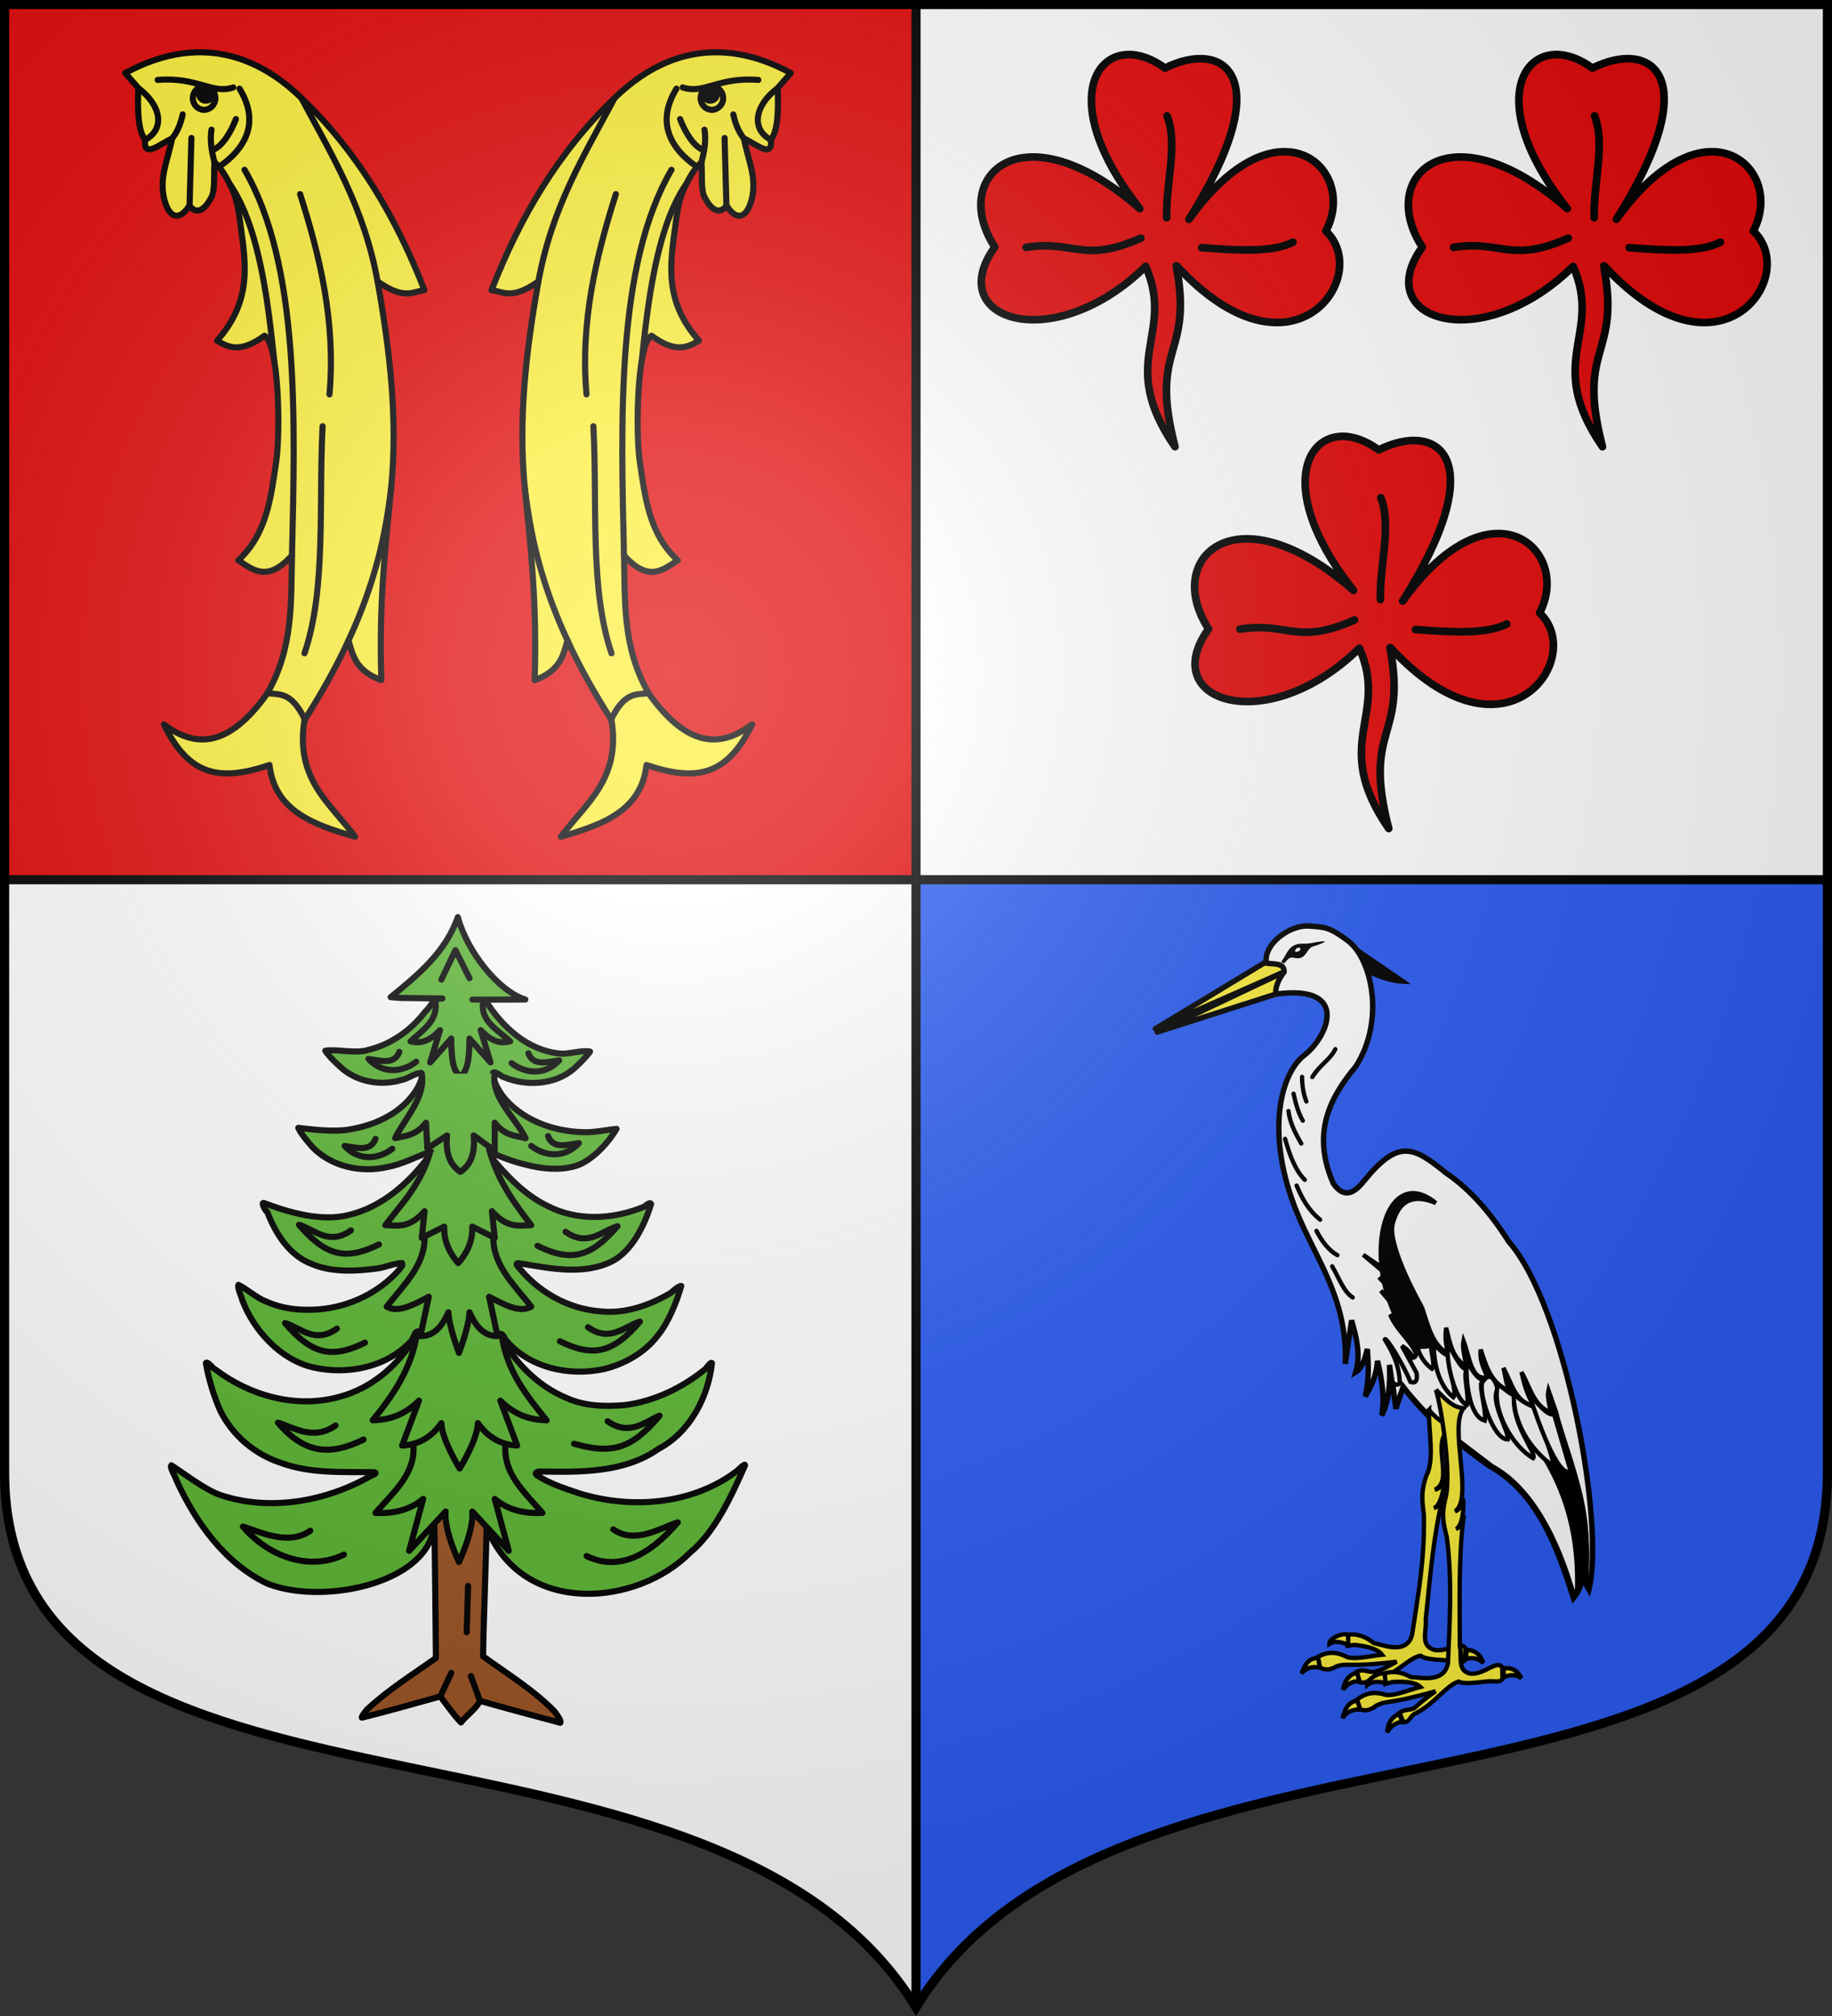 <?xml version="1.0" encoding="UTF-8" standalone="no"?><svg height="660" width="600" xmlns="http://www.w3.org/2000/svg" xmlns:xlink="http://www.w3.org/1999/xlink"><rect width="100%" height="100%" fill="#333333" stroke="none"/><defs><path id="a" d="m-298.5-298.5v481.5c0 129.055 231.64 65.948 298.5 175.5 66.86-109.552 298.5-46.445 298.5-175.5v-481.5z"/><radialGradient id="b" cx="-80" cy="-80" gradientUnits="userSpaceOnUse" r="405"><stop offset="0" stop-color="#fff" stop-opacity=".31"/><stop offset=".19" stop-color="#fff" stop-opacity=".25"/><stop offset=".6" stop-color="#6b6b6b" stop-opacity=".125"/><stop offset="1" stop-opacity=".125"/></radialGradient></defs><path d="m1.5 1.501 0 286.499h298.5v-286.499z" fill="#e20909" stroke-width="1"/><path d="m300 1.501v286.499h298.5v-286.499zm-298.5 286.499-0 193.989c-0 128.784 231.64 65.81 298.5 175.132v-369.121z" fill="#fff" stroke-width="1"/><path d="m598.5 288v193.989c0 128.784-231.64 65.81-298.5 175.132v-369.121z" fill="#2b5df2" stroke-width="1"/><path d="m1.5 288.768h597m-298.5-287.272v655.62" fill="#fcef3c" stroke-width="1"/><g id="c"><path d="m369.183 17.864c-13.282.555-19.352 20.88 4.113 50.426-38.209-33.456-62.673-10.746-47.477 12.607-17.218 23.855 19.232 35.911 49.403 6.303 9.832 22.425-9.732 31.024 9.605 59.05-8.685-33.533 6.089-29.068.416-59.203l.175.022c37.91 41.038 64.338 3.154 48.812-11.425 10.729-20.403-15.69-44.585-44.83-3.852 29.508-46.843 11.656-59.212-7.855-49.507-4.363-3.176-8.642-4.576-12.362-4.421z" style="fill:#e20909;fill-rule:evenodd;stroke:#000;stroke-width:2.5;stroke-linecap:round;stroke-linejoin:round"/><path d="m373.629 77.969c-19.15 8.452-21.749.509-37.569 3.006m46.186-43.025c3.615 9.299-.466 22.132-.139 33.33m41.351 8.013c-6.754 3.446-18.267 2.669-29.891 1.795" style="fill:#e20909;fill-rule:evenodd;stroke:#000;stroke-width:2.5;stroke-linecap:round;stroke-linejoin:round"/></g><use height="100%" transform="translate(140 -0)" width="100%" xlink:href="#c"/><use height="100%" transform="translate(70 125)" width="100%" xlink:href="#c"/><g transform="translate(5 2)"><g id="d" stroke="#000" stroke-linecap="round" stroke-linejoin="round" stroke-width="1.745" transform="matrix(1.147 0 0 1.145 34.645 14.261)"><path d="m74.324 180.266c-7.157-2.555-8.23-7.083-9.358-11.402-3.653 7.995-7.941 15.465-12.585 22.819-2.747 16.984 7.473 23.89 14.45 33.36-11.739-3.41-22.964-7.31-24.44-20.515-14.132 4.752-22.959 3.216-30.149-11.596 8.796 6.635 18.271 6.887 29.435-8.741 7.636-13.201 6.796-26.402 7.136-39.604-7.034 7.836-11.068 4.173-15.342 1.427 8.181-7.524 9.303-17.935 10.832-28.219 1.243-8.359.798-33.788-3.34-36.004-6.988 5.105-10.287 3.292-13.558 1.427 10.161-11.509 8.148-22.193 6.735-32.944-.531-4.037-.97-7.304-2.585-10.773-1.621-3.468-3.242-5.899-4.863-7.304-.266 3.808.208 7.871-.892 9.99-3.393 6.538-6.056 2.8-6.244 2.319-2.899 4.727-5.791 3.546-7.136-1.427-1.754-6.488 1.118-11.898 2.141-17.661-3.263 1.374-8.344 5.98-7.671.357-2.085-2.671-2.175-8.363-1.962-14.807l-3.746-4.281c10.922-5.923 30.323-12.284 50.307 7.136 16.116 15.468 27.102 34.254 35.144 54.946-3.546.487-5.815 2.82-13.38-2.498 3.477 19.644 5.794 39.208 3.886 58.931-1.678 17.339-3.557 32.893-2.815 55.064z" fill="#fcef3c" stroke-width="1.745"/><path d="m52.56 191.684c-3.808-8.088-7.229-7.259-10.704-7.671m10.525-11.417c6.284-18.427 4-42.902 5.173-64.936m-22.299-73.32c15.907 27.33 14.421 71.921 13.558 110.248m-17.758-106.145c8.678 12.512 11.07 35.252 12.684 50.493m7.393-47.638c5.736 18.077 10.182 36.598 8.385 57.265m-54.589-87.592c6.673 5.028 7.618 11.81 1.962 14.807m25.915-5.937c-1.432 3.66-3.76 7.817-6.859 8.978m-8.342-10.309c-.63 2.88-1.572 5.041-3.043 6.912m5.53-.178-.518 19.217m6.249-21.58c-.503 3.09.086 6.391.87 9.32m7.136-21.051c5.232 8.493 3.032 16.224-5.865 22.363m-17.505-24.86c11.379-.938 15.551 4.205 21.586 2.141m19.445 3.033c8.733 16.41 17.911 31.227 21.764 52.448m3.886 58.931c-.303 2.834-.745 5.661-1.21 8.503-2.066 12.63-5.903 24.231-10.963 35.16" fill="none" stroke-width="1.745"/><path d="m26.776 12.826c-.549-1.754-2.363-2.714-4.053-2.145-1.69.57-2.614 2.454-2.066 4.207.548 1.753 2.359 2.714 4.05 2.146 1.692-.569 2.617-2.454 2.069-4.208z" fill="none" stroke-width="1.745"/><path d="m26.034 11.96c-.331-1.059-1.427-1.639-2.448-1.295-1.021.344-1.579 1.482-1.248 2.541.331 1.059 1.425 1.639 2.446 1.296 1.022-.343 1.581-1.482 1.25-2.542z" stroke-width="1.745"/></g><use height="100%" transform="matrix(-1 0 0 1 290 0)" width="100%" xlink:href="#d"/></g><g stroke="#000"><path d="m440.053 307.914-2.334 5.289c7.332 2.731 13.856 7.885 21.995 8.193z" stroke-width="1.418"/><path d="m440.6 446.509c.75-19.674-8.108-32.151-14.517-46.462-12.08-26.946-7.23-48.181 1.126-54.608 7.604-5.849 15.306-23.267-9.345-19.992-2.045-2.163-2.219-6.673-3.002-9.629-1.668-6.302 7.456-13.263 14.1-12.643 4.466.416 6.099-.026 12.568 4.87 7.705 5.831 12.23 25.925 2.495 41.124-8.772 10.469-14.427 22.066-7.362 38.271 3.361 4.854 6.614 3.45 9.821-.521 11.382-14.052 16.186-11.821 27.085-2.922 7.748 5.217 14.605 13.063 20.54 22.455 18.596 21.119 31.607 92.449 26.282 113.899-.518-.885-1.161-1.564-1.134-3.344 2.072-23.376-6.075-40.417-11.754-60.202 5.992 20.305 12.698 38.841 10.673 60.812-1.201 3.611-2.021 4.506-2.864 5.565-5.709-18.306-12.541-35.005-27.562-43.244-10.151-7.314-20.031-14.922-28.195-25.901l-2.369 7.132-2.121-14.341c.328 6.478-.318 12.165-2.516 16.589 1.056-5.993.003-11.949-1.403-17.899-.458 5.664-2.3 8.538-4.004 11.691 1.213-4.896 1.107-10.184.663-15.571-.764 3.313-1.732 6.293-3.765 7.55 1.63-5.675.252-11.297-1.386-16.914z" fill="#fff" fill-rule="evenodd" stroke-width="1.773"/><path d="m414.071 315.228c-.689.472-35.686 21.572-35.686 21.572l42.17-18.604c.141-3.3-3.908-2.376-6.484-2.969z" fill="#fcef3c" fill-rule="evenodd" stroke-linejoin="round" stroke-width="1.773"/><g stroke-width="1.418"><path d="m452.055 414.583-5.591-3.781 8.397 7.067c1.032 1.96.729 2.834.465 3.74l-3.703-3.443 6.539 6.901c.065 1.626.011 2.967-.825 2.426l-5.117-4.953 7.264 8.643c.736 1.924-.144 2.055-1.002 2.21l-3.175-3.014c1.738 4.536 6.131 7.958 8.192 12.134.477 1.299.041 1.763-.659 1.985-1.253-2.232-2.483-3.095-3.711-3.881l4.839 8.904c.383 2.744-.464 3.42-2.031 2.886-2.027-5.06-7.99-15.091-8.396-13.884 2.377 3.954 4.66 8.006 4.931 14.164-.617 1.069-1.59.595-2.236.039l1.017 7.459 2.24-6.398c3.395 4.115 6.938 8.1 10.763 11.839 2.286 2.118 3.197 2.408 5.494 4.535l13.009 9.879c13.091 7.086 21.554 24.132 26.68 42.063.837-1.089 1.568-2.368 2.101-4.01-.542.275 2.143.29 1.785-.743 1.444-17.742-1.202-27.042-4.787-38.954 0 0-4.43-13.518-4.851-15.909v-0l-2.533-7.274c-.347 1.669-.235 2.268.783 7.219-5.677-2.11-6.851-8.429-9.639-13.239.821 3.631 1.694 7.27 4.105 11.16-6.184-1.383-7.03-6.956-10.014-12.532.745 2.77.614 5.006 2.217 7.761-6.458-2.752-7.84-8.368-9.648-13.745-.467 3.905 1.137 6.259 2.153 9.052-5.291 1.322-5.814-6.791-7.809-11.989-.426 2.093.309 5.32 1.03 8.532-4.8-2.951-5.345-7.518-6.708-12.733-.297 2.446-.346 5.044.746 8.335-5.084-2.135-6.617-8.921-8.669-15.026-.089 2.862.277 4.883 1.189 9.609" fill="none"/><g fill="#fff" stroke-linecap="round"><path d="m437.329 343.478c-1.733 3.518-4.996 5.025-7.537 9.134"/><path d="m421.997 363.737c.367 3.561 2.127 7.098 4.18 10.629"/><path d="m420.877 372.844c1.523 5.301 3.296 10.273 6.466 13.417"/><path d="m424.659 388.125c1.735 4.164 3.878 8.113 7.705 11.174"/><path d="m431.15 402.955c1.911 3.645 4.126 6.478 6.85 7.958"/><path d="m436.306 414.577c2.139 3.671 3.854 8.471 6.729 10.181"/></g><g fill-rule="evenodd"><g fill="#fff"><path d="m463.545 436.912c.229 4.746 2.041 8.745 5.496 11.234 1.285-.944-.929-6.743-.295-8.764-1.904.712-3.466-1.565-5.201-2.469z"/><path d="m469.619 440.222c-.089 7.655 2.4 14.041 6.369 17.224 1.561-1.764-2.553-10.474-.724-13.398-2.177-.127-4.063-2.656-5.645-3.826z"/><path d="m474.189 440.199c-.774 6.906 3.008 19.099 6.3 19.62.774-2.861-1.572-10.702.008-11.391-2.439-.241-4.878-6.667-6.309-8.228z"/><path d="m480.435 445.548c1.496 2.332 2.387 5.123 5.55 6.521-2.479.181.98 8.943.294 13.018-5.14-1.393-6.372-13.204-5.845-19.538z"/><path d="m485.507 452.526c2.393-3.617 3.923-1.325 5.048 2.273-2.716 3.731 3.7 13.91 3.292 16.44-4.946.121-9.73-15.566-8.339-18.713z"/><path d="m490.598 453.16c-2.207 8.501 5.008 20.638 11.541 24.218 1.387-1.626-7.503-11.302-6.166-20.841-1.182.139-2.087-.947-5.375-3.377z"/><path d="m495.755 456.179c2.292 2.721 6.182 4.55 8.433 4.9-1.256 3.146 4.976 15.927 4.418 18.805-8.147-5.83-13.104-14.899-12.851-23.705z"/><path d="m501.445 456.65c.923 1.848 6.063 7.594 7.486 6.208l5.51 18.889c-4.379 2.284-11.126-17.697-13.509-24.826"/></g><path d="m506.916 479.201c1.097.057 1.747-.578 2.778.352 1.626 1.466 3.6 4.585 5.202 3.377 1.026 2.828 1.666 6.578 2.382 9.672 1.259 7.511 2.132 13.221 1.13 23.784l-1.931 5.457c.778-19.286-3.899-32.606-9.561-42.642z"/><g fill="#fcef3c"><path d="m468.023 461.539c1.871 2.579 4.724 4.16 7.159 6.165-7.106 3.828 1.372 16.947-5.251 20.012 1.138-.261 2.238-.848 3.042-3.985.096 4.324-1.401 9.396-3.351 10.018 2.61-1.156 2.253-2.657 3.037-4.247-3.333 13.859-4.301 27.247-5.719 40.726.377 3.867-1.986 8.481 2.834 9.936 4.535.81 8.656-3.339 10.191-.466l-.346 3.938c-1.178 1.237-2.33.141-5.419-.065-3.303-.22-7.379-.274-8.919-1.519-4.092.524-9.639 7.934-15.837 7.615-1.526.746-2.307 1.422-4.139 1.083l-.945-3.459c2.279-1.143 4.021.462 5.98-.011 2.276-.55 4.591-1.934 7.095-3.256-16.715 1.962-15.571.192-19.736 1.513-1.916 1.17-3.721 1.381-5.386.356l-.718-3.421c2.593-1.556 5.491-1.967 9.009-.251 2.435 1.379 7.978-.084 12.051-.492-1.512-1.978-4.932-2.75-9.005-3.231l-2.276.302.143-3.672c2.533-.238 5.213.207 8.344 2.737 3.891.902 10.696 3.789 12.607-2.579 1.839-12.46 4.183-24.305 3.876-39.383-.613-4.794-.985-7.675.814-12.786 2.816-5.427.606-14.916.868-21.579z"/><path d="m441.495 535.455c-.786-1.368-6.25.73-6.15 2.742 1.947-1.259 4.072-.534 6.203.248z"/><path d="m431.706 542.747.507 3.195c-3.076-.554-4.745.467-5.995 1.956 1.125-2.29 1.744-4.991 5.488-5.152z"/><path d="m444.41 547.51c-3.26 1.099-4.106 3.271-4.522 5.633 1.389-1.96 3.186-2.844 5.362-2.728z"/><path d="m480.366 540.112c3.379.202 4.594 2.095 5.426 4.289-1.708-1.541-3.62-1.924-5.722-1.231z"/><path d="m470.267 454.962c2.775 2.594 5.253 5.86 9.112 6.015-4.992 5.786 3.389 29.808-2.843 33.826 1.099-.437 2.126-1.179 2.59-4.31.552 4.12-.394 9.215-2.259 10.131 2.461-1.534 1.95-2.911 2.558-4.56-1.836 13.801-1.328 29.739-1.309 42.862.782 3.636-1.07 8.436 3.854 9.037 4.575.031 8.217-4.614 10.039-2.118l.073 3.822c-1.036 1.376-2.292.517-5.372.827-3.293.331-7.333.949-8.99.011-3.996 1.173-8.298 7.8-14.517 10.609-1.432.963-1.686 2.779-3.535 2.755l-1.301-3.153c2.135-1.467 3.916-.518 5.47-2.032 1.667-1.624 3.984-3.33 6.323-5.006-16.34 4.619-15.394 2.739-19.378 4.686-1.773 1.434-3.538 1.932-5.295 1.225l-1.072-3.153c2.403-1.914 5.228-2.782 8.892-1.719 2.556.92 7.889-1.39 11.878-2.448-1.706-1.644-5.173-1.821-9.256-1.612l-2.221.662-.246-3.535c2.482-.644 5.183-.657 8.549 1.249 3.947.224 10.988 1.868 12.208-4.535.505-12.218 1.522-26.906-.374-41.275-1.113-4.485-1.786-7.178-.544-12.361 2.192-6.969-.963-29.183-3.035-35.899z"/><path d="m453.478 548.1c-.923-1.179-6.11 1.724-5.799 3.632 1.795-1.524 3.975-1.179 6.166-.781z"/><path d="m444.557 556.68.839 2.973c-3.104-.025-4.648 1.226-5.728 2.855.872-2.375 1.199-5.06 4.889-5.827z"/><path d="m458.186 561.026c-3.111 1.586-3.719 3.802-3.882 6.129 1.168-2.102 2.853-3.242 5.02-3.489z"/><path d="m492.449 546.174c3.366-.362 4.769 1.25 5.824 3.211-1.853-1.194-3.787-1.246-5.795-.238l-.029-2.973z"/></g></g></g><path d="m378.985 337.878 38.878-12.43c-.22-1.865.502-4.384 2.691-7.251z" fill="#fcef3c" fill-rule="evenodd" stroke-linejoin="round" stroke-width="1.773"/><g fill="#fff" stroke-linecap="round" stroke-width="1.418"><path d="m426.435 352.554c.043 3.248.543 5.896 1.419 8.053"/><path d="m423.655 358.054c.704 3.145 1.496 6.232 3.03 8.832"/></g></g><path d="m433.889 308.257c-.141-.259-2.464.139-2.464.139-1.445.28-2.908.558-4.355.557-.156 0-.312-.002-.468-.01l-.012-.001h-.014c-.746.01-1.769.06-2.696.524-1.462.68-2.189 2.006-2.912 3.266-.283.496-.57.997-.879 1.437l-.108.153-.41.581.984.55s1.066-1.241 1.404-1.515c.339-.273.684-.442 1.136-.466.147.022.301.048.46.074.472.078.982.165 1.5.166.659.003 1.245-.159 1.716-.52.543-.432.905-.976 1.268-1.502.491-.723.953-1.373 1.659-1.731.4-.133.815-.255 1.222-.374.247-.073 3.112-1.07 2.97-1.329z" fill="#010101" stroke-width="1.418"/><path d="m424.206 311.527c-.174-.17.199-.834.329-.964.306-.306 1.106-.447 1.27-.188.164.259.118.682-.282.941-.229.149-1.082.441-1.317.212z" fill="#fffdfd" stroke-width="1.418"/><g stroke="#000"><path d="m465.701 428.005s-11.518-20.157-9.563-27.456c1.955-7.298 6.4-9.923 14.117-6.705-17.807-14.543-26.57 23.59-6.727 47.167 1.63-.286 6.574.483 5.71-2.396-.518-1.726-3.038-5.98-3.538-10.611z" fill-rule="evenodd" stroke-width="1.418"/><g stroke-linecap="round" stroke-linejoin="round" stroke-width="2"><path d="m142.105 492.549c.363 12.311.519 37.947.665 50.263-7.672 5.424-15.343 10.192-22.262 16.569-.555.329-2.671 3.37-1.832 2.905 7.371-1.784 18.219-4.892 25.517-6.9l3.631-7.754-3.631 7.754c1.986 2.569 4.555 6.253 6.776 8.51 1.614-2.113 5.14-4.636 6.219-7.074l-2.969-8.119 2.969 8.119c8.159 2.332 18.104 5.003 26.303 7.179.467-.825-1.409-2.967-1.801-3.639-6.847-7.064-15.6-12.378-23.476-18.128.147-11.847 1.164-35.62 1.239-47.589z" fill="#9d5324"/><g fill="#5ab532"><path d="m159.453 496.93c.138.348.279 3.817.424 4.156 12.008 28.057 48.901 24.645 66.105 7.23 8.329-6.816 13.692-18.868 17.987-28.485.355-1.243-2.39 1.612-2.783 1.856-14.487 10.933-34.381 12.444-51.386 7.237-4.814-1.634-9.897-3.209-14.081-6.059-.878-.95.889-1.207 1.522-1.11 13.071.208 27.292.42 38.419-7.414 10.468-5.519 16.334-17.194 17.512-28.083-.527-.591-1.968 2.039-2.497 2.222-7.467 5.979-16.549 10.317-26.113 11.532-6.4.523-13.044.359-18.979-2.326-9.462-3.894-17.058-11.72-21.84-20.588.11-1.228 1.494.481 1.601 1.192 7.541 9.495 21.085 12.428 32.592 9.891 6.683-1.661 13.242-5.377 17.443-10.884 3.493-4.189 6.258-11.082 7.739-16.302-1.36.056-2.936 2.21-4.242 2.734-6.524 3.772-14.42 6.391-21.992 5.611-11.001-.777-20.985-6.562-27.658-15.245-.16-.973 1.111-.341 1.629-.402 9.659 1.67 20.554 3.79 29.631-.775 6.565-3.387 10.688-11.922 12.748-18.774-.489-.91-2.233 1.158-2.928 1.172-9.8 3.916-21.339 4.48-30.91-.471-7.695-3.668-13.677-10.159-19.043-16.607-.207-.509-.944-.567.029-.949 4.141 1.482 6.873 2.809 11.186 3.848 5.728 1.57 12.805 2.359 18.375.059 4.683-2.083 9.427-7.239 11.993-11.617-3.266.296-7.603 1.254-10.941 1.077-9.955-.248-20.458-4.082-26.593-12.166-1.447-2.162-2.892-4.664-2.939-7.294 1.139-.577 2.517 1.253 3.657 1.482 7.282 3.022 16.622 2.518 22.768-2.738 1.53-1.317 4.22-4.016 5.363-5.672-2.815-.593-7.015.988-9.943.629-10.482-.998-18.804-8.634-24.268-17.311l-4.325-.312 2.24.008 15.099-.06c-8.807-2.664-19.122-15.807-22.118-26.988-3.912 11.448-13.174 19.057-21.986 26.218l3.503.267 13.459.162-2.518.211s-1.804 2.955-2.997 3.952c-4.741 6.174-11.134 10.825-18.79 12.676-4.045 1.326-9.97-.339-14.077.265 1.101 1.8 4.454 4.985 6.137 6.337 5.16 4.017 12.492 5.167 18.748 3.257 2.417-.443 4.113-2.147 6.52-2.326.582 1.805-.249 2.817-.921 4.463-4.567 8.241-13.496 12.548-22.483 14.038-5.084.906-11.786.07-16.841-.516.778 1.869 3.307 4.789 4.667 6.326 6.162 6.384 15.942 8.49 24.427 6.513 4.837-.86 8.988-3.124 13.566-4.822 1.075-.504 1.162.061.645.54-6.614 9.147-15.681 17.396-26.947 20.007-8.865 2.183-19.237-.812-27.583-3.944-1.322-.486.849 3.23 1.038 2.843 2.706 7.069 7.149 14.184 14.379 17.009 6.533 2.888 14.445 2.505 21.365 1.599 3.055-.34 5.37-1.662 8.399-1.828.503.993-.504 1.406-.917 2.221-6.662 7.523-16.182 12.09-26.235 12.955-5.951.465-11.907-.1-17.372-2.598-2.937-1.026-6.286-4.121-9.032-5.421-.392 1.05.998 3.792 1.227 4.9 3.766 10.006 12.504 19.591 23.154 22.098 11.167 2.589 24.114.065 32.078-8.522.897-.738 1.217-3.621 2.635-3.203.496.996-1.169 1.518-1.521 2.426-5.727 8.932-13.923 16.098-24.315 18.902-14.184 4.043-29.469-.253-40.935-8.984-.652-.133-2.405-2.768-2.973-2.039.709 4.738 2.735 11.339 4.729 15.674 3.92 7.964 11.237 14.199 19.685 16.972 9.746 3.655 20.555 2.97 30.751 3.112 1.23.282-.623.996-1.089 1.169-14.761 8.424-33.112 11.755-49.407 6.288-5.262-1.912-11.337-6.711-15.988-9.726-.645.717 1.392 3.756 1.506 4.557 6.23 13.834 16.03 27.68 30.11 34.259 18.474 7.052 51.199-.299 54.152-17.547.124-.723-.038-3.376-.022-4.133 5.599-10.507 11.485-9.425 17.581.09z"/><path d="m135.38 472.793c.869 9.479-6.191 15.397-12.406 22.515 6.433.306 11.64-1.225 15.623-4.595l-4.595 17.001 11.947-12.865c-.579 6.166 4.365 16.541 4.365 16.541s4.944-10.375 4.365-16.541l11.947 12.865-4.595-17.001c3.982 3.37 9.19 4.901 15.623 4.595-6.215-7.118-12.969-13.035-12.1-22.515"/><path d="m136.605 436.341c-1.707 11.624-8.014 20.64-14.55 28.641 5.054-.137 10.109-1.427 15.163-6.433l-5.514 14.703c4.838-.254 9.251-2.207 12.866-7.352.071 5.364 5.973 14.857 5.973 14.857s5.902-9.492 5.973-14.857c3.615 5.145 8.028 7.097 12.866 7.352l-5.514-14.703c5.054 5.006 10.109 6.296 15.163 6.433-6.537-8.001-12.997-16.098-14.704-27.722"/><path d="m139.056 404.79c.257 9.415-6.881 15.872-12.406 22.974 3.775 2.206 8.822-.673 13.785-3.216l-2.757 12.865c4.845.043 7.404-3.824 9.19-7.811.08 4.442 3.446 13.325 3.446 13.325s3.366-8.883 3.446-13.325c1.786 3.987 4.345 7.854 9.19 7.811l-2.757-12.865c4.963 2.543 10.009 5.422 13.785 3.216-5.525-7.102-12.663-13.559-12.406-22.974"/><path d="m140.894 377.068c-2.995 10.67-9.318 16.961-14.704 24.046 3.977.026 7.72 1.223 12.866-4.595l-.919 8.73 7.352-3.676c-.232 5.1 2.214 9.293 4.595 11.947 2.381-2.654 4.827-6.846 4.595-11.947l7.352 3.676-.919-8.73c5.146 5.818 8.889 4.621 12.866 4.595-5.386-7.085-10.789-14.142-13.785-24.812"/><path d="m142.631 328.079c.787 6.137-4.139 9.115-8.171 12.842 2.748.65 5.69.522 9.649-3.676l-3.216 10.568 6.892-7.811c.041 5.452.304 10.571 2.987 12.406 2.682-1.835 2.946-6.954 2.987-12.406l6.892 7.811-3.216-10.568c3.959 4.198 6.902 4.325 9.649 3.676-4.032-3.728-9.693-6.534-8.906-12.671"/><path d="m162.03 351.49c-1.309 7.794 6.851 14.484 10.109 21.136-3.37-.864-6.739-.726-10.109-5.054v9.19l-6.892-5.054c.597 6.82-1.537 9.999-4.365 11.946-2.828-1.947-4.962-5.127-4.365-11.946l-6.433 4.288-.459-8.424c-3.37 4.328-6.739 4.19-10.109 5.054 3.258-6.652 10.039-13.342 8.73-21.136"/><path d="m192.126 509.416c10.721 5.274 20.983-.618 29.867-11.028-5.072 1.478-13.857 7.442-21.136 2.297m-88.221 8.271c-10.721 5.274-24.2 1.22-33.083-9.19 5.072 1.478 14.776 6.523 22.055 1.378m17.46-29.866c-10.721 5.274-19.145 4.896-28.029-5.514 5.072 1.478 11.559 6.063 18.839.919m9.649-27.109c-10.721 5.274-17.307 3.977-26.191-6.433 5.072 1.478 9.721 6.982 17.001 1.838m13.785-27.569c-10.721 5.274-17.307 3.977-26.191-6.433 5.072 1.478 9.721 6.982 17.001 1.838m8.041-29.948c-1.603 4.298-6.076 2.858-10.109 2.297 5 5.364 11.602 4.06 15.623.919m2.297-31.704c-1.603 4.298-6.076 2.858-10.109 2.297 5 5.364 11.602 4.06 15.623.919m51.692 125.061c12.1 3.436 18.778 1.955 28.029-9.19-4.337 1.662-9.721 6.982-17.001 1.838m-15.623-26.19c10.721 5.274 17.307 3.977 26.191-6.433-5.072 1.478-9.721 6.982-17.001 1.838m-16.541-26.65c10.721 5.274 17.307 3.977 26.191-6.433-5.072 1.478-9.721 6.982-17.001 1.838m-5.744-31.327c1.603 4.298 6.076 2.858 10.109 2.297-5 5.364-11.602 4.06-15.623.919m-.919-30.326c1.603 4.298 6.076 2.858 10.109 2.297-5 5.364-11.602 4.06-15.623.919m-22.974-27.352 4.595-9.649 4.595 9.19"/><path d="m153.3 519.2-.459 15.163"/></g></g><path d="m300 657.121 0-655.621m-298.5 286.5h597" fill="none" stroke-width="3"/></g><use fill="url(#b)" height="1052.362" transform="translate(300 300)" width="744.094" xlink:href="#a"/><use fill="none" height="1052.362" stroke="#000" stroke-width="3.003" transform="matrix(1 0 0 .998 300 299.374)" width="744.094" xlink:href="#a"/></svg>